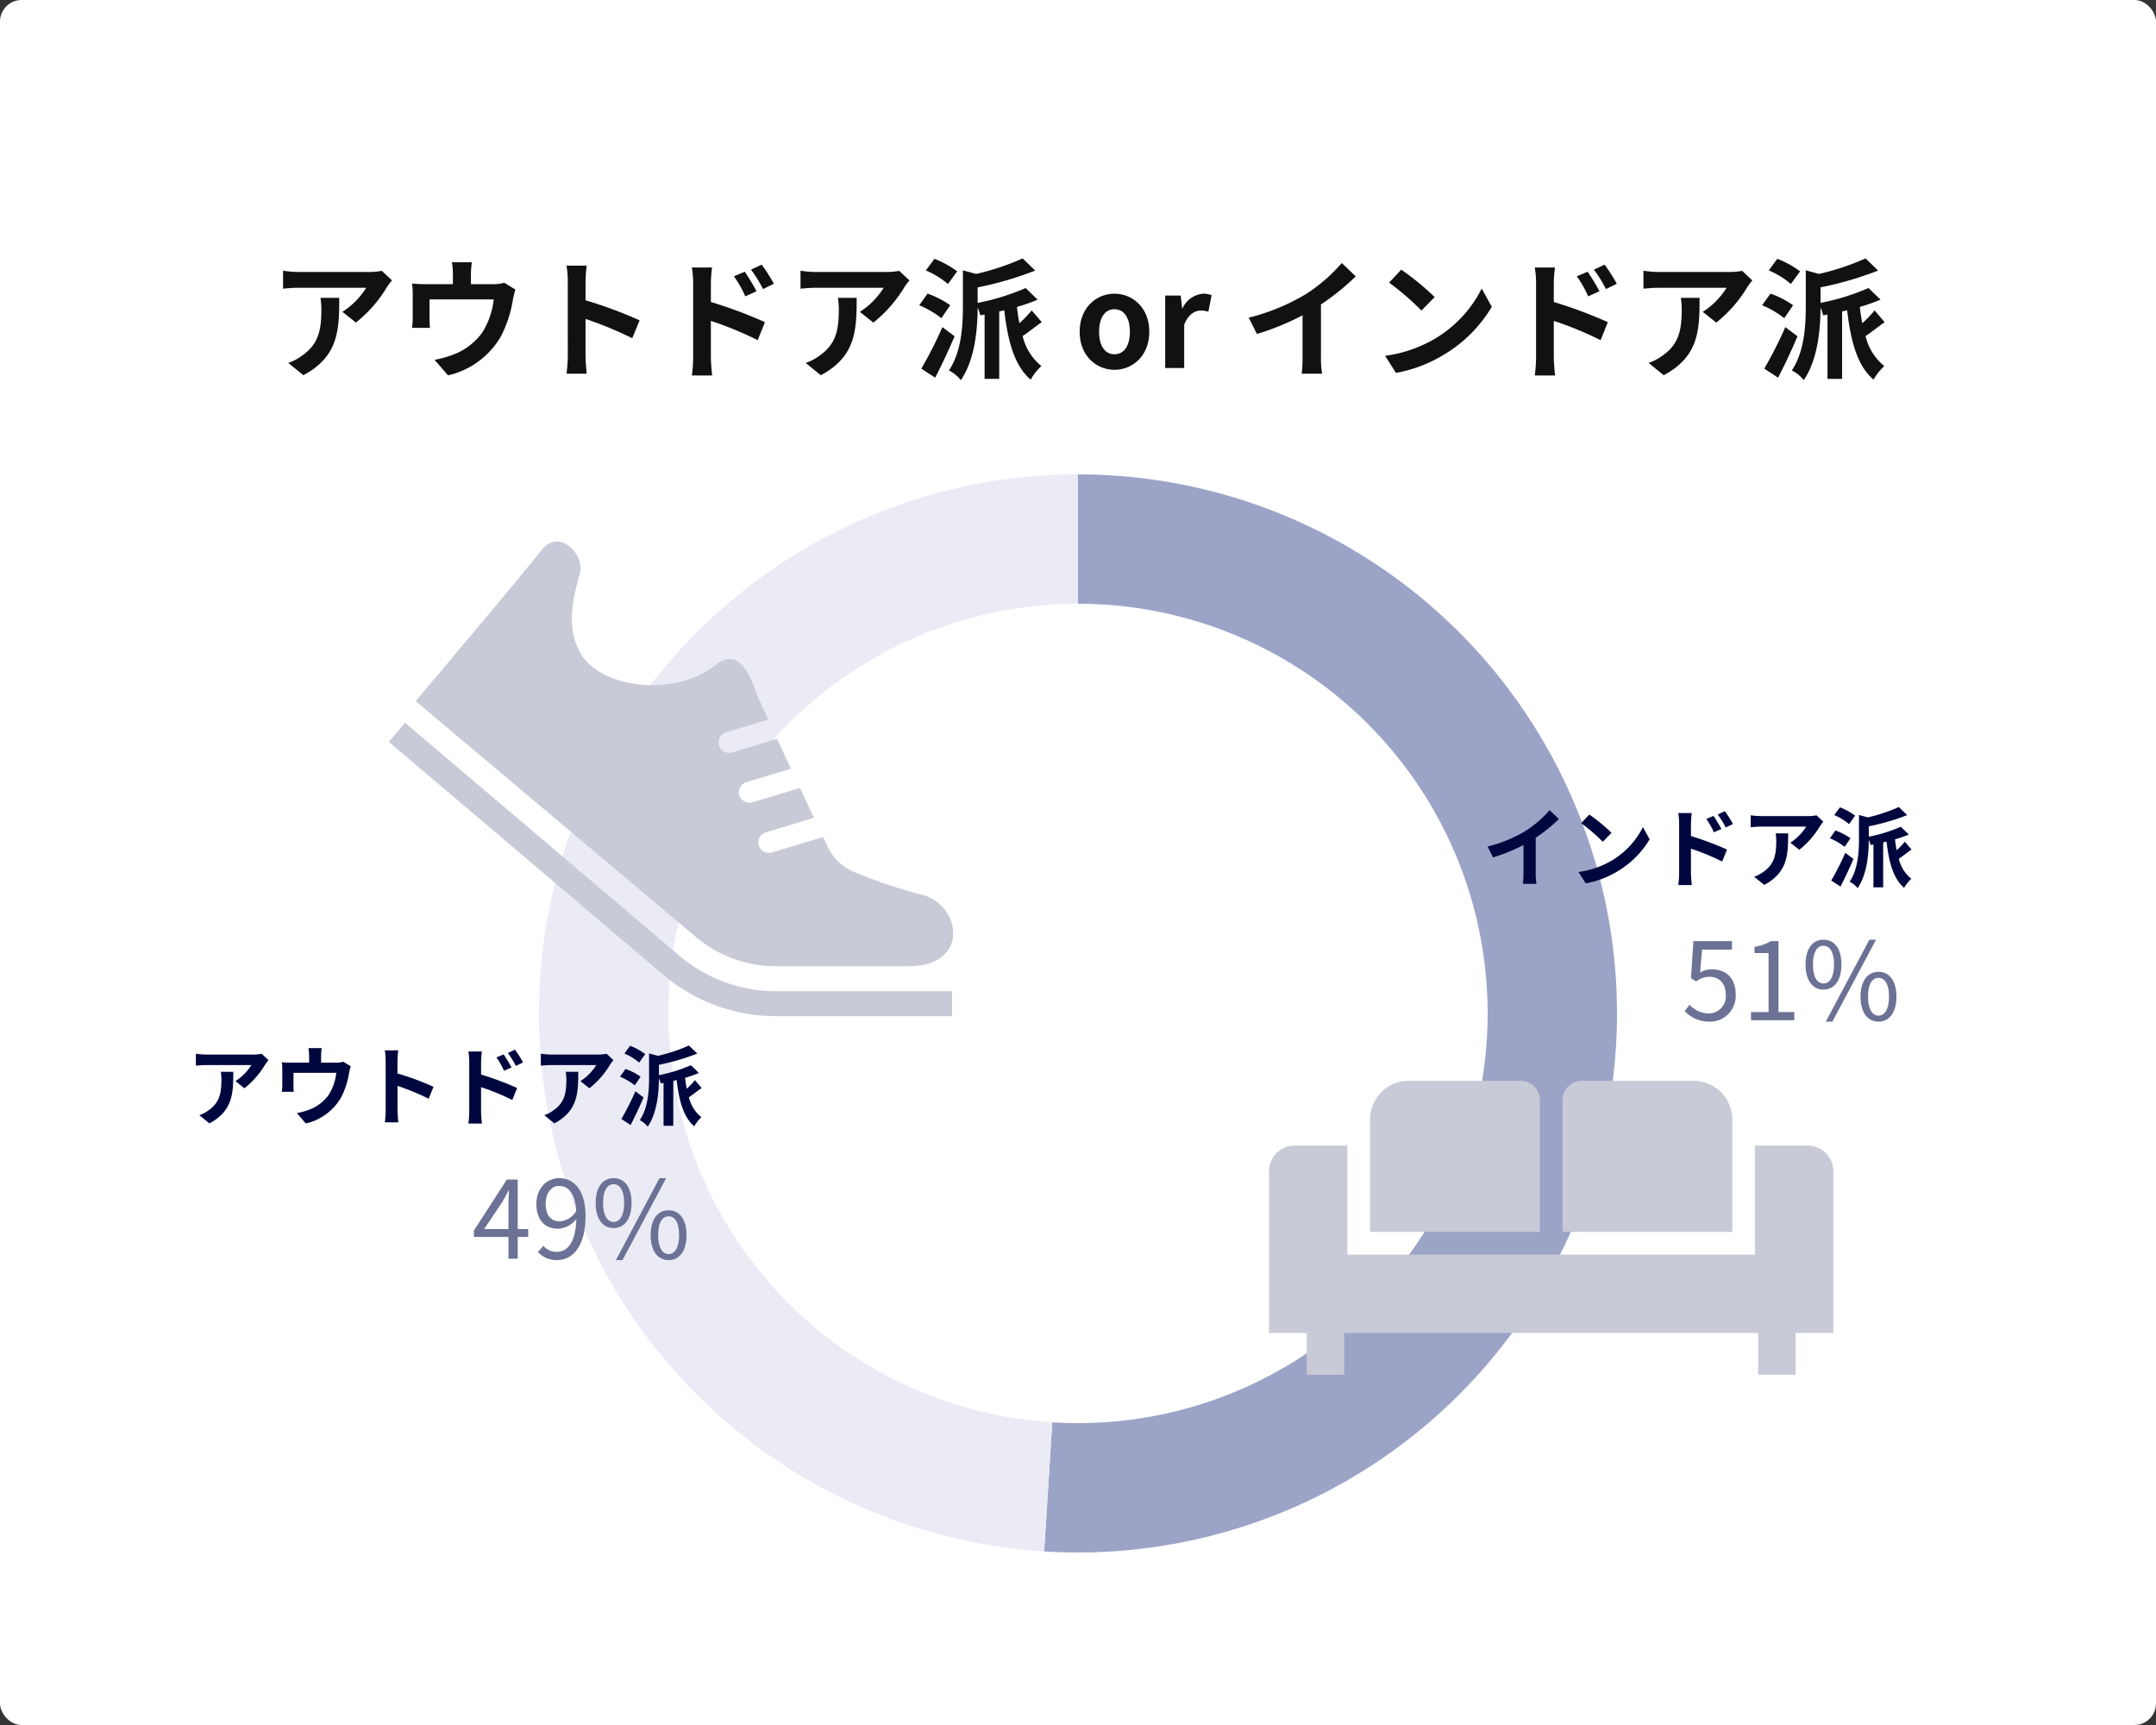 <svg xmlns="http://www.w3.org/2000/svg" xmlns:xlink="http://www.w3.org/1999/xlink" width="400" height="320" viewBox="0 0 400 320">
  <rect x="0" y="0" width="400" height="320" fill="#333333" stroke="none"/>
  <defs>
    <clipPath id="clip-path">
      <rect id="Rectangle_1898" data-name="Rectangle 1898" width="104.712" height="54.516" fill="#c8cad7"/>
    </clipPath>
    <clipPath id="clip-path-2">
      <rect id="Rectangle_1899" data-name="Rectangle 1899" width="104.712" height="88.03" fill="#c8cad7"/>
    </clipPath>
  </defs>
  <g id="Group_3867" data-name="Group 3867" transform="translate(-220 -2766)">
    <rect id="Rectangle_1623" data-name="Rectangle 1623" width="400" height="320" rx="4" transform="translate(220 2766)" fill="#fff"/>
    <path id="Path_1296" data-name="Path 1296" d="M-127.272-16.248l-1.9-1.776a12.377,12.377,0,0,1-2.448.216h-12.936a19.027,19.027,0,0,1-2.928-.24v3.336c1.128-.1,1.92-.168,2.928-.168h12.5a14.272,14.272,0,0,1-4.416,4.464l2.5,1.992A24.443,24.443,0,0,0-128.208-15,12.085,12.085,0,0,1-127.272-16.248Zm-9.792,3.24h-3.48a13.3,13.3,0,0,1,.168,2.16c0,3.936-.576,6.48-3.624,8.592a9.483,9.483,0,0,1-2.52,1.32l2.808,2.28C-137.184-2.16-137.064-7.056-137.064-13.008Zm24.6-6.6h-3.7a11.858,11.858,0,0,1,.192,2.208v1.848H-121.1a19.911,19.911,0,0,1-2.448-.12,15.324,15.324,0,0,1,.12,2.064v4.152a18.2,18.2,0,0,1-.12,2.016h3.312c-.048-.48-.072-1.224-.072-1.776v-3.5h11.9a14.249,14.249,0,0,1-2.136,6.168,11.748,11.748,0,0,1-5.448,4.1,19.545,19.545,0,0,1-3.384.936l2.5,2.88a15.252,15.252,0,0,0,9.792-7.2,22.351,22.351,0,0,0,2.232-6.792,16.025,16.025,0,0,1,.48-1.92l-2.088-1.272a5.839,5.839,0,0,1-1.992.264h-4.176V-17.4A17.444,17.444,0,0,1-112.464-19.608ZM-94.656-2.3a26.36,26.36,0,0,1-.24,3.36h3.744c-.1-.984-.216-2.664-.216-3.36V-9.1A69.321,69.321,0,0,1-82.7-5.52l1.368-3.312a78.385,78.385,0,0,0-10.032-3.72V-16.1a26.094,26.094,0,0,1,.216-2.88H-94.9a16.659,16.659,0,0,1,.24,2.88Zm32.832-15.552-2.016.84a20.561,20.561,0,0,1,2.112,3.72l2.088-.936C-60.192-15.312-61.152-16.848-61.824-17.856Zm3.144-1.32-1.992.936a22.471,22.471,0,0,1,2.232,3.6l2.016-.984A31.784,31.784,0,0,0-58.68-19.176ZM-71.4-1.944a25.989,25.989,0,0,1-.24,3.336h3.768c-.12-.984-.24-2.664-.24-3.336V-8.736A64.3,64.3,0,0,1-59.424-5.16L-58.08-8.5A83.5,83.5,0,0,0-68.112-12.24v-3.5a26.1,26.1,0,0,1,.216-2.9H-71.64a16.936,16.936,0,0,1,.24,2.9Zm40.128-14.3-1.9-1.776a12.377,12.377,0,0,1-2.448.216H-48.552a19.027,19.027,0,0,1-2.928-.24v3.336c1.128-.1,1.92-.168,2.928-.168h12.5a14.272,14.272,0,0,1-4.416,4.464l2.5,1.992A24.444,24.444,0,0,0-32.208-15,12.084,12.084,0,0,1-31.272-16.248Zm-9.792,3.24h-3.48a13.305,13.305,0,0,1,.168,2.16c0,3.936-.576,6.48-3.624,8.592a9.483,9.483,0,0,1-2.52,1.32l2.808,2.28C-41.184-2.16-41.064-7.056-41.064-13.008Zm18.648-4.92a17.592,17.592,0,0,0-4.224-2.328l-1.584,2.16a15.558,15.558,0,0,1,4.1,2.52Zm-1.3,6.288a16.784,16.784,0,0,0-4.2-2.16l-1.536,2.16a17.455,17.455,0,0,1,4.1,2.4Zm-1.44,4.056A75.538,75.538,0,0,1-29.064.12L-26.5,1.8c1.2-2.328,2.52-5.112,3.6-7.68Zm16.56-3.1A20.779,20.779,0,0,1-10.872-8.3c-.192-.96-.336-1.968-.456-3.024a34.061,34.061,0,0,0,3.84-1.344l-2.232-2.16a42.6,42.6,0,0,1-8.9,2.76v-2.88a63.356,63.356,0,0,0,10.68-3.12l-2.328-2.256a46.536,46.536,0,0,1-8.64,2.88l-2.448-.672v6.648c0,3.5-.216,8.376-2.592,11.928a6.512,6.512,0,0,1,2.208,1.8c2.688-3.912,3.1-9.672,3.12-13.464a10.493,10.493,0,0,1,.5,1.44l.792-.144V2.016h2.712v-12.5l.936-.216c.648,5.64,1.848,10.272,4.9,12.864A10.383,10.383,0,0,1-6.792-.36a10.11,10.11,0,0,1-3.48-5.568C-9.216-6.6-7.992-7.632-6.72-8.5ZM6.768.336c3.36,0,6.456-2.592,6.456-7.056s-3.1-7.056-6.456-7.056S.312-11.184.312-6.72,3.408.336,6.768.336Zm0-2.88c-1.824,0-2.856-1.632-2.856-4.176,0-2.52,1.032-4.176,2.856-4.176S9.624-9.24,9.624-6.72C9.624-4.176,8.592-2.544,6.768-2.544ZM16.176,0H19.7V-8.016c.744-1.944,2.016-2.64,3.072-2.64a4.49,4.49,0,0,1,1.416.216l.6-3.048a3.8,3.8,0,0,0-1.584-.288,4.656,4.656,0,0,0-3.816,2.712H19.32l-.264-2.376h-2.88Zm15.5-9.336,1.512,3.024a48.09,48.09,0,0,0,8.472-3.456v7.68A26.878,26.878,0,0,1,41.5,1.056h3.792a16.5,16.5,0,0,1-.216-3.144v-9.7a44.022,44.022,0,0,0,6.456-5.208l-2.592-2.472a30.769,30.769,0,0,1-6.768,5.832A38.592,38.592,0,0,1,31.68-9.336Zm28.3-8.9-2.256,2.4a49.9,49.9,0,0,1,6,5.184l2.448-2.5A48.472,48.472,0,0,0,59.976-18.24Zm-3,15.984L58.992.912a25.991,25.991,0,0,0,8.9-3.384,25.52,25.52,0,0,0,8.88-8.88L74.9-14.736A22.6,22.6,0,0,1,66.168-5.4,24.736,24.736,0,0,1,56.976-2.256Zm37.584-15.6-2.016.84a20.561,20.561,0,0,1,2.112,3.72l2.088-.936C96.192-15.312,95.232-16.848,94.56-17.856Zm3.144-1.32-1.992.936a22.471,22.471,0,0,1,2.232,3.6l2.016-.984A31.785,31.785,0,0,0,97.7-19.176ZM84.984-1.944a25.989,25.989,0,0,1-.24,3.336h3.768c-.12-.984-.24-2.664-.24-3.336V-8.736A64.3,64.3,0,0,1,96.96-5.16L98.3-8.5A83.5,83.5,0,0,0,88.272-12.24v-3.5a26.1,26.1,0,0,1,.216-2.9H84.744a16.936,16.936,0,0,1,.24,2.9Zm40.128-14.3-1.9-1.776a12.377,12.377,0,0,1-2.448.216H107.832a19.027,19.027,0,0,1-2.928-.24v3.336c1.128-.1,1.92-.168,2.928-.168h12.5a14.272,14.272,0,0,1-4.416,4.464l2.5,1.992A24.444,24.444,0,0,0,124.176-15,12.084,12.084,0,0,1,125.112-16.248Zm-9.792,3.24h-3.48a13.305,13.305,0,0,1,.168,2.16c0,3.936-.576,6.48-3.624,8.592a9.483,9.483,0,0,1-2.52,1.32l2.808,2.28C115.2-2.16,115.32-7.056,115.32-13.008Zm18.648-4.92a17.592,17.592,0,0,0-4.224-2.328L128.16-18.1a15.558,15.558,0,0,1,4.1,2.52Zm-1.3,6.288a16.784,16.784,0,0,0-4.2-2.16l-1.536,2.16a17.455,17.455,0,0,1,4.1,2.4Zm-1.44,4.056A75.538,75.538,0,0,1,127.32.12l2.568,1.68c1.2-2.328,2.52-5.112,3.6-7.68Zm16.56-3.1a20.78,20.78,0,0,1-2.28,2.376c-.192-.96-.336-1.968-.456-3.024a34.059,34.059,0,0,0,3.84-1.344l-2.232-2.16a42.6,42.6,0,0,1-8.9,2.76v-2.88a63.357,63.357,0,0,0,10.68-3.12l-2.328-2.256a46.536,46.536,0,0,1-8.64,2.88l-2.448-.672v6.648c0,3.5-.216,8.376-2.592,11.928a6.512,6.512,0,0,1,2.208,1.8c2.688-3.912,3.1-9.672,3.12-13.464a10.5,10.5,0,0,1,.5,1.44l.792-.144V2.016h2.712v-12.5l.936-.216c.648,5.64,1.848,10.272,4.9,12.864a10.383,10.383,0,0,1,1.992-2.52,10.11,10.11,0,0,1-3.48-5.568c1.056-.672,2.28-1.7,3.552-2.568Z" transform="translate(420 2834.262)" fill="#111"/>
    <g id="Ring_Chart14" data-name="Ring Chart14" transform="translate(4461.5 -5374.5)">
      <path id="Path_1137" data-name="Path 1137" d="M0-100A100,100,0,0,1,87.631-48.175a100,100,0,0,1-3.2,101.758A100,100,0,0,1-6.279,99.8L-4.772,75.85A76,76,0,0,0,64.169,40.723,76,76,0,0,0,66.6-36.613,76,76,0,0,0,0-76Z" transform="translate(-4041.5 8328.5)" fill="#9ba4c7"/>
      <path id="Path_1138" data-name="Path 1138" d="M-6.279,99.8A100,100,0,0,1-99.951-3.141,100,100,0,0,1,0-100v24A76,76,0,0,0-75.963-2.387,76,76,0,0,0-4.772,75.85Z" transform="translate(-4041.5 8328.5)" fill="#eaebf5"/>
    </g>
    <g id="Group_3724" data-name="Group 3724" transform="translate(455.433 2966.502)">
      <g id="Group_3723" data-name="Group 3723" clip-path="url(#clip-path)">
        <path id="Path_1139" data-name="Path 1139" d="M104.712,63.5a4.778,4.778,0,0,0-4.778-4.776h-9.76V78.953H14.537V58.728H4.778A4.777,4.777,0,0,0,0,63.5V93.49H7.006v7.744h6.951V93.49h76.8v7.744h6.954V93.49h7Z" transform="translate(0 -46.717)" fill="#c8cad7"/>
        <path id="Path_1140" data-name="Path 1140" d="M123.186,3.584A3.585,3.585,0,0,0,119.6,0H98.853a7.167,7.167,0,0,0-7.166,7.168V28.023h31.5V3.584Z" transform="translate(-72.936 0)" fill="#c8cad7"/>
        <path id="Path_1141" data-name="Path 1141" d="M297.8,7.169A7.167,7.167,0,0,0,290.635,0H269.887A3.583,3.583,0,0,0,266.3,3.585V28.024h31.5V7.169Z" transform="translate(-211.842 -0.001)" fill="#c8cad7"/>
      </g>
    </g>
    <g id="Group_3726" data-name="Group 3726" transform="translate(292.144 2866.471)">
      <g id="Group_3725" data-name="Group 3725" clip-path="url(#clip-path-2)">
        <path id="Path_1142" data-name="Path 1142" d="M54.021,207.649,3,164.338l-3,3.531,51.033,43.314.007.007a32.268,32.268,0,0,0,20.747,7.569h32.7v-4.63h-32.7a27.638,27.638,0,0,1-17.766-6.48" transform="translate(0 -130.728)" fill="#c8cad7"/>
        <path id="Path_1143" data-name="Path 1143" d="M91.114,78.772h24.6c11.573,0,9.837-11.574,2.315-13.309A90.7,90.7,0,0,1,106.441,61.6a9.844,9.844,0,0,1-5.817-5.195s-.282-.6-.754-1.6l-9.447,2.856a1.952,1.952,0,1,1-1.132-3.736l8.9-2.693C97.428,49.6,96.54,47.7,95.6,45.7l-8.829,2.672a1.954,1.954,0,0,1-1.132-3.74l8.289-2.507c-.882-1.893-1.759-3.779-2.572-5.531l-8.233,2.492A1.953,1.953,0,1,1,82,35.351l7.712-2.334c-1.105-2.406-1.907-4.19-2.121-4.743-.928-2.413-2.966-9.106-7.617-5.386-7.647,6.122-21.6,4.327-25.2-2.364-2.7-5.015-1.156-10.415,0-14.658.926-3.392-3.859-8.68-7.329-4.05C44.986,5.088,24.3,29.588,24.3,29.588l52.033,43.79a22.958,22.958,0,0,0,14.784,5.394" transform="translate(-19.327 0)" fill="#c8cad7"/>
      </g>
    </g>
    <path id="Path_1297" data-name="Path 1297" d="M15.28-10.832l-1.264-1.184a8.252,8.252,0,0,1-1.632.144H3.76a12.685,12.685,0,0,1-1.952-.16v2.224c.752-.064,1.28-.112,1.952-.112H12.1A9.515,9.515,0,0,1,9.152-6.944l1.664,1.328A16.3,16.3,0,0,0,14.656-10,8.056,8.056,0,0,1,15.28-10.832ZM8.752-8.672H6.432a8.87,8.87,0,0,1,.112,1.44c0,2.624-.384,4.32-2.416,5.728a6.322,6.322,0,0,1-1.68.88L4.32.9C8.672-1.44,8.752-4.7,8.752-8.672Zm16.4-4.4H22.688a7.905,7.905,0,0,1,.128,1.472v1.232H19.392a13.274,13.274,0,0,1-1.632-.08,10.216,10.216,0,0,1,.08,1.376V-6.3a12.135,12.135,0,0,1-.08,1.344h2.208c-.032-.32-.048-.816-.048-1.184V-8.48h7.936a9.5,9.5,0,0,1-1.424,4.112A7.832,7.832,0,0,1,22.8-1.632a13.03,13.03,0,0,1-2.256.624L22.208.912a10.168,10.168,0,0,0,6.528-4.8,14.9,14.9,0,0,0,1.488-4.528,10.684,10.684,0,0,1,.32-1.28l-1.392-.848a3.893,3.893,0,0,1-1.328.176H25.04V-11.6A11.629,11.629,0,0,1,25.152-13.072ZM37.024-1.536A17.573,17.573,0,0,1,36.864.7h2.5c-.064-.656-.144-1.776-.144-2.24V-6.064A46.214,46.214,0,0,1,44.992-3.68L45.9-5.888a52.257,52.257,0,0,0-6.688-2.48v-2.368a17.4,17.4,0,0,1,.144-1.92h-2.5a11.106,11.106,0,0,1,.16,1.92ZM58.912-11.9l-1.344.56a13.707,13.707,0,0,1,1.408,2.48l1.392-.624C60-10.208,59.36-11.232,58.912-11.9Zm2.1-.88-1.328.624a14.981,14.981,0,0,1,1.488,2.4l1.344-.656A21.189,21.189,0,0,0,61.008-12.784ZM52.528-1.3a17.325,17.325,0,0,1-.16,2.224H54.88C54.8.272,54.72-.848,54.72-1.3V-5.824A42.864,42.864,0,0,1,60.512-3.44l.9-2.224a55.663,55.663,0,0,0-6.688-2.5V-10.5a17.4,17.4,0,0,1,.144-1.936h-2.5a11.29,11.29,0,0,1,.16,1.936ZM79.28-10.832l-1.264-1.184a8.252,8.252,0,0,1-1.632.144H67.76a12.685,12.685,0,0,1-1.952-.16v2.224c.752-.064,1.28-.112,1.952-.112H76.1a9.515,9.515,0,0,1-2.944,2.976l1.664,1.328A16.3,16.3,0,0,0,78.656-10,8.057,8.057,0,0,1,79.28-10.832Zm-6.528,2.16h-2.32a8.87,8.87,0,0,1,.112,1.44c0,2.624-.384,4.32-2.416,5.728a6.322,6.322,0,0,1-1.68.88L68.32.9C72.672-1.44,72.752-4.7,72.752-8.672Zm12.432-3.28A11.728,11.728,0,0,0,82.368-13.5l-1.056,1.44a10.372,10.372,0,0,1,2.736,1.68ZM84.32-7.76a11.189,11.189,0,0,0-2.8-1.44L80.5-7.76a11.637,11.637,0,0,1,2.736,1.6Zm-.96,2.7A50.359,50.359,0,0,1,80.752.08L82.464,1.2c.8-1.552,1.68-3.408,2.4-5.12ZM94.4-7.12a13.853,13.853,0,0,1-1.52,1.584c-.128-.64-.224-1.312-.3-2.016a22.707,22.707,0,0,0,2.56-.9l-1.488-1.44a28.4,28.4,0,0,1-5.936,1.84v-1.92a42.238,42.238,0,0,0,7.12-2.08l-1.552-1.5a31.024,31.024,0,0,1-5.76,1.92l-1.632-.448v4.432c0,2.336-.144,5.584-1.728,7.952a4.342,4.342,0,0,1,1.472,1.2C87.424-1.1,87.7-4.944,87.712-7.472a7,7,0,0,1,.336.96l.528-.1V1.344h1.808V-6.992l.624-.144c.432,3.76,1.232,6.848,3.264,8.576A6.922,6.922,0,0,1,95.6-.24a6.74,6.74,0,0,1-2.32-3.712c.7-.448,1.52-1.136,2.368-1.712Z" transform="translate(254.532 2973.499)" fill="#00073e"/>
    <path id="Path_1299" data-name="Path 1299" d="M.992-6.224,2-4.208a32.06,32.06,0,0,0,5.648-2.3v5.12A17.919,17.919,0,0,1,7.536.7h2.528a11,11,0,0,1-.144-2.1V-7.856a29.348,29.348,0,0,0,4.3-3.472L12.5-12.976A20.512,20.512,0,0,1,7.984-9.088,25.728,25.728,0,0,1,.992-6.224ZM19.856-12.16l-1.5,1.6a33.268,33.268,0,0,1,4,3.456l1.632-1.664A32.315,32.315,0,0,0,19.856-12.16Zm-2,10.656L19.2.608a17.328,17.328,0,0,0,5.936-2.256,17.014,17.014,0,0,0,5.92-5.92L29.808-9.824A15.066,15.066,0,0,1,23.984-3.6,16.491,16.491,0,0,1,17.856-1.5ZM42.912-11.9l-1.344.56a13.707,13.707,0,0,1,1.408,2.48l1.392-.624C44-10.208,43.36-11.232,42.912-11.9Zm2.1-.88-1.328.624a14.981,14.981,0,0,1,1.488,2.4l1.344-.656A21.189,21.189,0,0,0,45.008-12.784ZM36.528-1.3a17.325,17.325,0,0,1-.16,2.224H38.88C38.8.272,38.72-.848,38.72-1.3V-5.824A42.864,42.864,0,0,1,44.512-3.44l.9-2.224a55.663,55.663,0,0,0-6.688-2.5V-10.5a17.4,17.4,0,0,1,.144-1.936h-2.5a11.29,11.29,0,0,1,.16,1.936ZM63.28-10.832l-1.264-1.184a8.251,8.251,0,0,1-1.632.144H51.76a12.685,12.685,0,0,1-1.952-.16v2.224c.752-.064,1.28-.112,1.952-.112H60.1a9.515,9.515,0,0,1-2.944,2.976l1.664,1.328A16.3,16.3,0,0,0,62.656-10,8.056,8.056,0,0,1,63.28-10.832Zm-6.528,2.16h-2.32a8.87,8.87,0,0,1,.112,1.44c0,2.624-.384,4.32-2.416,5.728a6.322,6.322,0,0,1-1.68.88L52.32.9C56.672-1.44,56.752-4.7,56.752-8.672Zm12.432-3.28A11.728,11.728,0,0,0,66.368-13.5l-1.056,1.44a10.372,10.372,0,0,1,2.736,1.68ZM68.32-7.76a11.189,11.189,0,0,0-2.8-1.44L64.5-7.76a11.637,11.637,0,0,1,2.736,1.6Zm-.96,2.7A50.359,50.359,0,0,1,64.752.08L66.464,1.2c.8-1.552,1.68-3.408,2.4-5.12ZM78.4-7.12a13.853,13.853,0,0,1-1.52,1.584c-.128-.64-.224-1.312-.3-2.016a22.707,22.707,0,0,0,2.56-.9l-1.488-1.44a28.4,28.4,0,0,1-5.936,1.84v-1.92a42.238,42.238,0,0,0,7.12-2.08l-1.552-1.5a31.024,31.024,0,0,1-5.76,1.92l-1.632-.448v4.432c0,2.336-.144,5.584-1.728,7.952a4.342,4.342,0,0,1,1.472,1.2C71.424-1.1,71.7-4.944,71.712-7.472a7,7,0,0,1,.336.96l.528-.1V1.344h1.808V-6.992l.624-.144c.432,3.76,1.232,6.848,3.264,8.576A6.922,6.922,0,0,1,79.6-.24a6.74,6.74,0,0,1-2.32-3.712c.7-.448,1.52-1.136,2.368-1.712Z" transform="translate(495 2929.262)" fill="#00073e"/>
    <path id="Path_1298" data-name="Path 1298" d="M2.3-5.5l3.34-5c.42-.72.82-1.44,1.18-2.16H6.9c-.04.76-.1,1.94-.1,2.66v4.5ZM6.8,0H8.52V-4.04h1.94V-5.5H8.52v-9.18H6.5L.4-5.24v1.2H6.8Zm6.9-10.18c0-2,1.08-3.32,2.48-3.32,1.88,0,3,1.6,3.2,4.62a3.842,3.842,0,0,1-3.06,1.96C14.58-6.92,13.7-8.2,13.7-10.18ZM15.78.26c2.76,0,5.32-2.28,5.32-8.22,0-4.66-2.1-6.98-4.92-6.98-2.28,0-4.2,1.92-4.2,4.76,0,3.04,1.6,4.62,4.04,4.62a4.561,4.561,0,0,0,3.38-1.8c-.14,4.54-1.78,6.1-3.68,6.1a3.234,3.234,0,0,1-2.44-1.12L12.26-1.24A4.665,4.665,0,0,0,15.78.26ZM26.3-5.68c2.02,0,3.34-1.7,3.34-4.66,0-2.94-1.32-4.6-3.34-4.6-2,0-3.32,1.66-3.32,4.6C22.98-7.38,24.3-5.68,26.3-5.68Zm0-1.14c-1.14,0-1.94-1.18-1.94-3.52s.8-3.48,1.94-3.48c1.16,0,1.96,1.14,1.96,3.48S27.46-6.82,26.3-6.82ZM26.74.26h1.22l8.1-15.2H34.82Zm9.78,0c2,0,3.32-1.68,3.32-4.64,0-2.94-1.32-4.6-3.32-4.6s-3.34,1.66-3.34,4.6C33.18-1.42,34.52.26,36.52.26Zm0-1.12c-1.16,0-1.94-1.18-1.94-3.52s.78-3.48,1.94-3.48c1.14,0,1.94,1.14,1.94,3.48S37.66-.86,36.52-.86Z" transform="translate(307.532 2999.497)" fill="#6c7295"/>
    <path id="Path_1300" data-name="Path 1300" d="M5.22.26a4.761,4.761,0,0,0,4.8-5.04C10.02-8,8.04-9.44,5.6-9.44a4.263,4.263,0,0,0-2.18.58l.36-4.24H9.32v-1.58H2.18L1.72-7.8l.98.6a3.989,3.989,0,0,1,2.44-.86c1.84,0,3.04,1.24,3.04,3.34A3.169,3.169,0,0,1,5.06-1.26a4.823,4.823,0,0,1-3.6-1.62l-.9,1.2A6.228,6.228,0,0,0,5.22.26ZM12.86,0H20.9V-1.52H17.96V-14.68h-1.4a8.832,8.832,0,0,1-3.04,1.06v1.16h2.6V-1.52H12.86ZM26.3-5.68c2.02,0,3.34-1.7,3.34-4.66,0-2.94-1.32-4.6-3.34-4.6-2,0-3.32,1.66-3.32,4.6C22.98-7.38,24.3-5.68,26.3-5.68Zm0-1.14c-1.14,0-1.94-1.18-1.94-3.52s.8-3.48,1.94-3.48c1.16,0,1.96,1.14,1.96,3.48S27.46-6.82,26.3-6.82ZM26.74.26h1.22l8.1-15.2H34.82Zm9.78,0c2,0,3.32-1.68,3.32-4.64,0-2.94-1.32-4.6-3.32-4.6s-3.34,1.66-3.34,4.6C33.18-1.42,34.52.26,36.52.26Zm0-1.12c-1.16,0-1.94-1.18-1.94-3.52s.78-3.48,1.94-3.48c1.14,0,1.94,1.14,1.94,3.48S37.66-.86,36.52-.86Z" transform="translate(532 2955.26)" fill="#6c7295"/>
  </g>
</svg>
